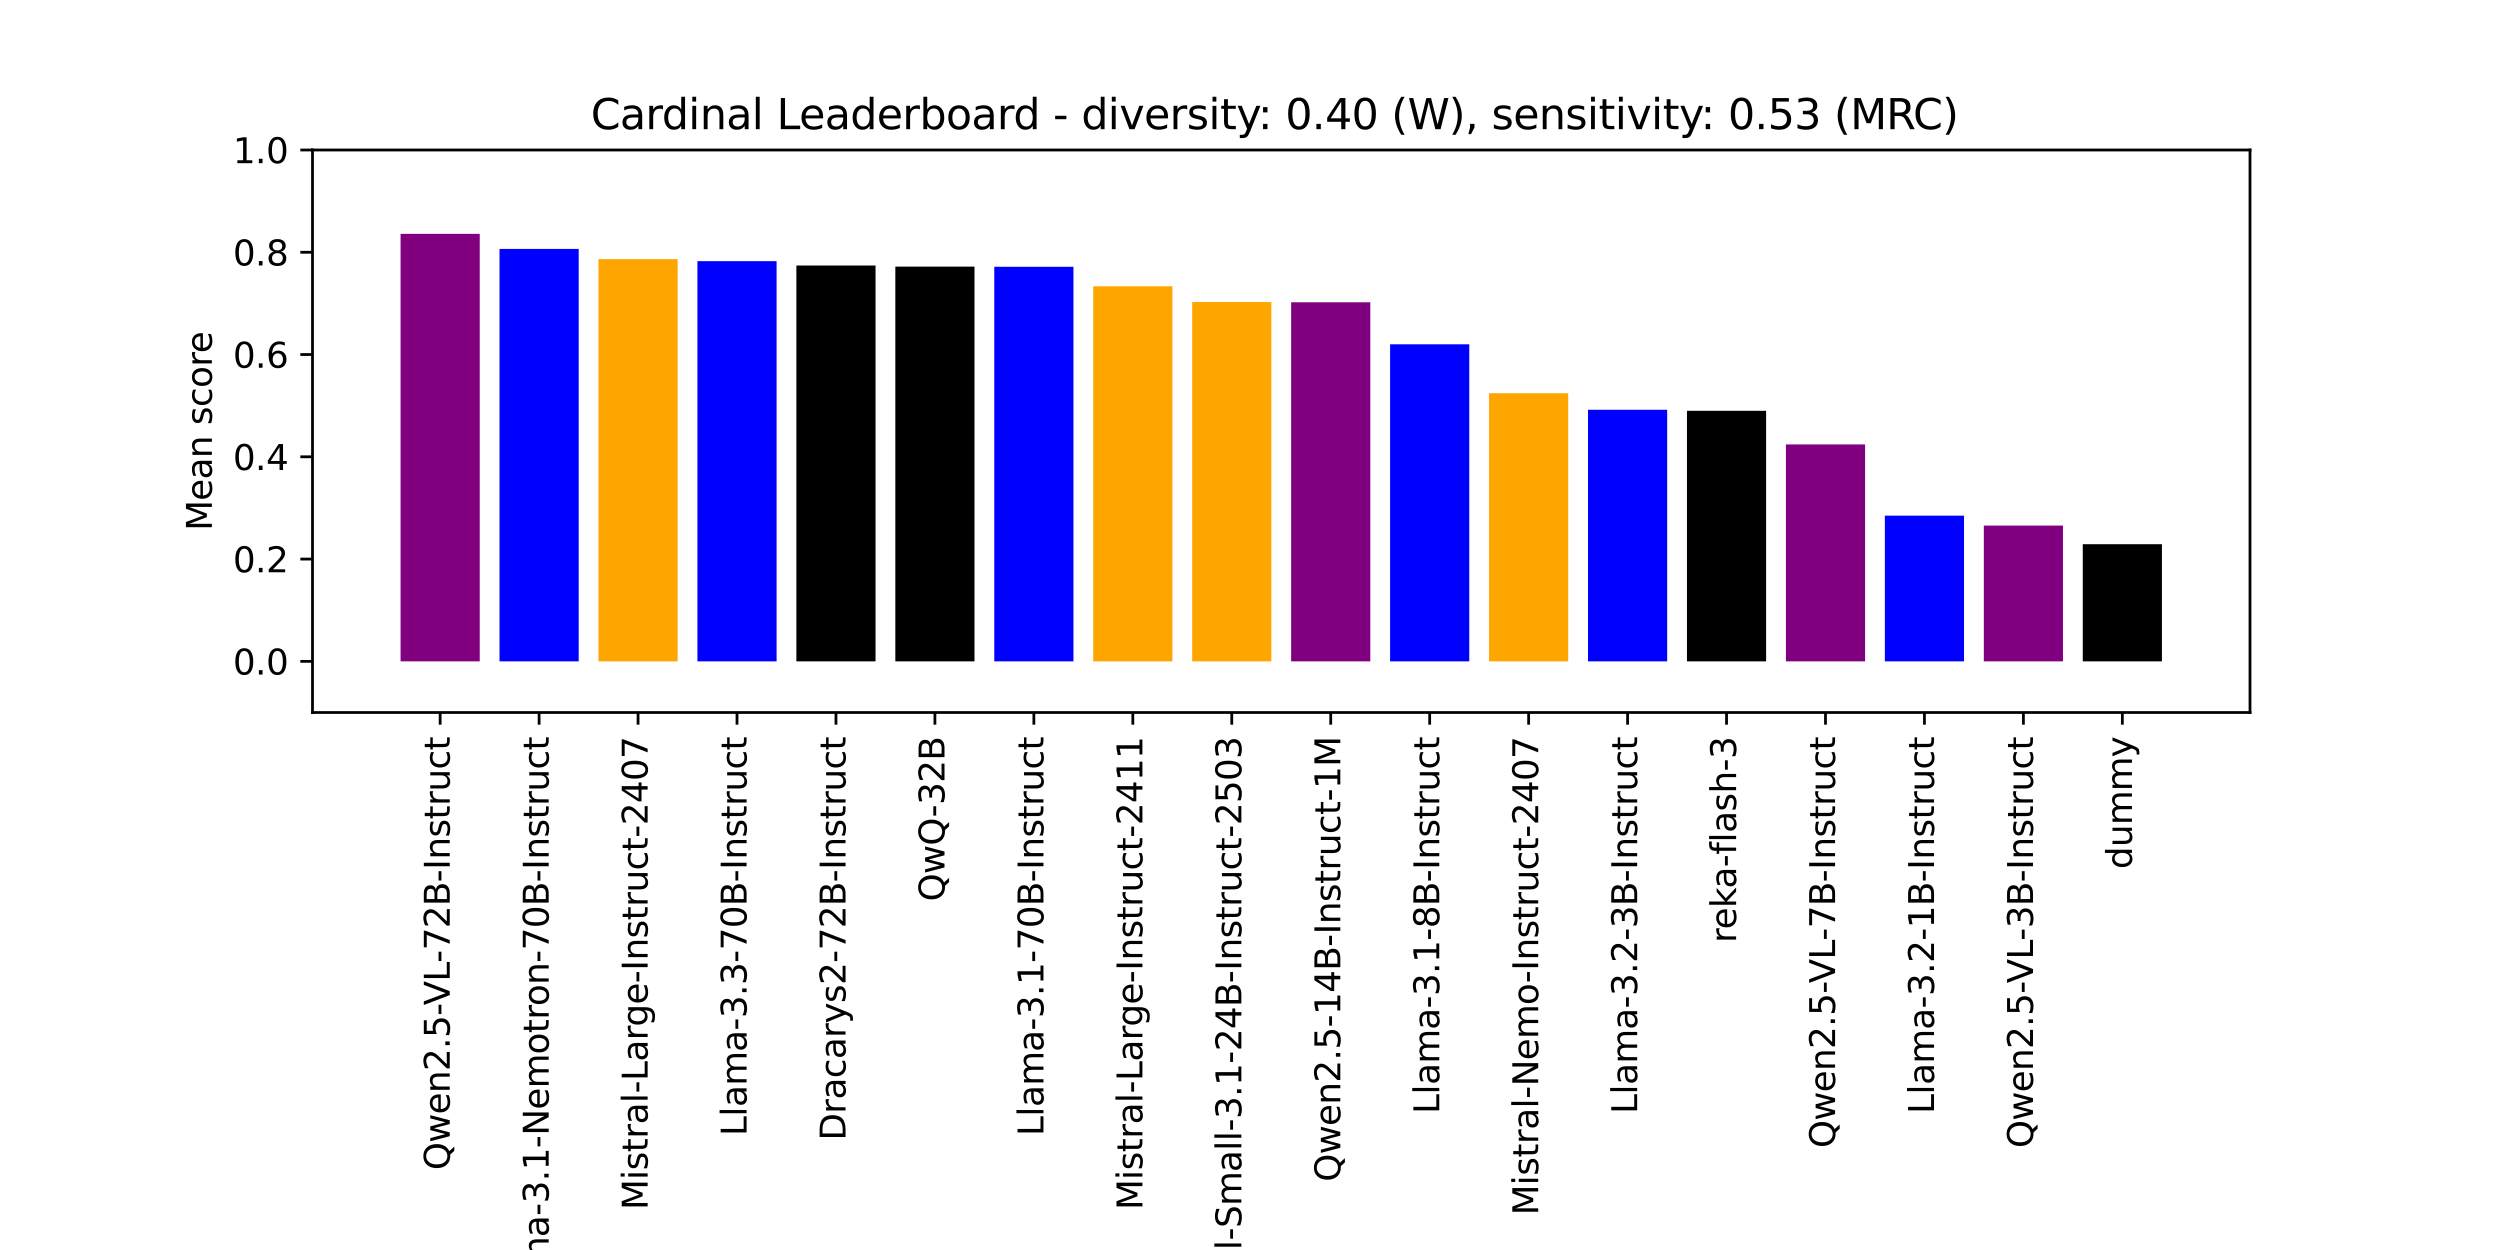 <?xml version="1.0" encoding="utf-8" standalone="no"?>
<!DOCTYPE svg PUBLIC "-//W3C//DTD SVG 1.1//EN"
  "http://www.w3.org/Graphics/SVG/1.1/DTD/svg11.dtd">
<svg xmlns:xlink="http://www.w3.org/1999/xlink" width="720pt" height="360pt" viewBox="0 0 720 360" xmlns="http://www.w3.org/2000/svg" version="1.1">
 <defs>
  <style type="text/css">*{stroke-linejoin: round; stroke-linecap: butt}</style>
 </defs>
 <g id="figure_1">
  <g id="patch_1">
   <path d="M 0 360 
L 720 360 
L 720 0 
L 0 0 
z
" style="fill: #ffffff"/>
  </g>
  <g id="axes_1">
   <g id="patch_2">
    <path d="M 90 205.2 
L 648 205.2 
L 648 43.2 
L 90 43.2 
z
" style="fill: #ffffff"/>
   </g>
   <g id="patch_3">
    <path d="M 115.364 190.473 
L 138.162 190.473 
L 138.162 67.349 
L 115.364 67.349 
z
" clip-path="url(#p31c891afc1)" style="fill: #800080"/>
   </g>
   <g id="patch_4">
    <path d="M 143.862 190.473 
L 166.661 190.473 
L 166.661 71.688 
L 143.862 71.688 
z
" clip-path="url(#p31c891afc1)" style="fill: #0000ff"/>
   </g>
   <g id="patch_5">
    <path d="M 172.361 190.473 
L 195.159 190.473 
L 195.159 74.637 
L 172.361 74.637 
z
" clip-path="url(#p31c891afc1)" style="fill: #ffa500"/>
   </g>
   <g id="patch_6">
    <path d="M 200.859 190.473 
L 223.658 190.473 
L 223.658 75.213 
L 200.859 75.213 
z
" clip-path="url(#p31c891afc1)" style="fill: #0000ff"/>
   </g>
   <g id="patch_7">
    <path d="M 229.358 190.473 
L 252.156 190.473 
L 252.156 76.47 
L 229.358 76.47 
z
" clip-path="url(#p31c891afc1)"/>
   </g>
   <g id="patch_8">
    <path d="M 257.856 190.473 
L 280.655 190.473 
L 280.655 76.788 
L 257.856 76.788 
z
" clip-path="url(#p31c891afc1)"/>
   </g>
   <g id="patch_9">
    <path d="M 286.354 190.473 
L 309.153 190.473 
L 309.153 76.833 
L 286.354 76.833 
z
" clip-path="url(#p31c891afc1)" style="fill: #0000ff"/>
   </g>
   <g id="patch_10">
    <path d="M 314.853 190.473 
L 337.652 190.473 
L 337.652 82.453 
L 314.853 82.453 
z
" clip-path="url(#p31c891afc1)" style="fill: #ffa500"/>
   </g>
   <g id="patch_11">
    <path d="M 343.351 190.473 
L 366.15 190.473 
L 366.15 86.994 
L 343.351 86.994 
z
" clip-path="url(#p31c891afc1)" style="fill: #ffa500"/>
   </g>
   <g id="patch_12">
    <path d="M 371.85 190.473 
L 394.649 190.473 
L 394.649 87.057 
L 371.85 87.057 
z
" clip-path="url(#p31c891afc1)" style="fill: #800080"/>
   </g>
   <g id="patch_13">
    <path d="M 400.348 190.473 
L 423.147 190.473 
L 423.147 99.158 
L 400.348 99.158 
z
" clip-path="url(#p31c891afc1)" style="fill: #0000ff"/>
   </g>
   <g id="patch_14">
    <path d="M 428.847 190.473 
L 451.646 190.473 
L 451.646 113.247 
L 428.847 113.247 
z
" clip-path="url(#p31c891afc1)" style="fill: #ffa500"/>
   </g>
   <g id="patch_15">
    <path d="M 457.345 190.473 
L 480.144 190.473 
L 480.144 118.012 
L 457.345 118.012 
z
" clip-path="url(#p31c891afc1)" style="fill: #0000ff"/>
   </g>
   <g id="patch_16">
    <path d="M 485.844 190.473 
L 508.642 190.473 
L 508.642 118.313 
L 485.844 118.313 
z
" clip-path="url(#p31c891afc1)"/>
   </g>
   <g id="patch_17">
    <path d="M 514.342 190.473 
L 537.141 190.473 
L 537.141 127.995 
L 514.342 127.995 
z
" clip-path="url(#p31c891afc1)" style="fill: #800080"/>
   </g>
   <g id="patch_18">
    <path d="M 542.841 190.473 
L 565.639 190.473 
L 565.639 148.508 
L 542.841 148.508 
z
" clip-path="url(#p31c891afc1)" style="fill: #0000ff"/>
   </g>
   <g id="patch_19">
    <path d="M 571.339 190.473 
L 594.138 190.473 
L 594.138 151.366 
L 571.339 151.366 
z
" clip-path="url(#p31c891afc1)" style="fill: #800080"/>
   </g>
   <g id="patch_20">
    <path d="M 599.838 190.473 
L 622.636 190.473 
L 622.636 156.732 
L 599.838 156.732 
z
" clip-path="url(#p31c891afc1)"/>
   </g>
   <g id="matplotlib.axis_1">
    <g id="xtick_1">
     <g id="line2d_1">
      <defs>
       <path id="me0d444376f" d="M 0 0 
L 0 3.5 
" style="stroke: #000000; stroke-width: 0.8"/>
      </defs>
      <g>
       <use xlink:href="#me0d444376f" x="126.763" y="205.2" style="stroke: #000000; stroke-width: 0.8"/>
      </g>
     </g>
     <g id="text_1">
      <!-- Qwen2.5-VL-72B-Instruct -->
      <g transform="translate(129.522 336.988) rotate(-90) scale(0.1 -0.1)">
       <defs>
        <path id="DejaVuSans-51" d="M 2522 4238 
Q 1834 4238 1429 3725 
Q 1025 3213 1025 2328 
Q 1025 1447 1429 934 
Q 1834 422 2522 422 
Q 3209 422 3611 934 
Q 4013 1447 4013 2328 
Q 4013 3213 3611 3725 
Q 3209 4238 2522 4238 
z
M 3406 84 
L 4238 -825 
L 3475 -825 
L 2784 -78 
Q 2681 -84 2626 -87 
Q 2572 -91 2522 -91 
Q 1538 -91 948 567 
Q 359 1225 359 2328 
Q 359 3434 948 4092 
Q 1538 4750 2522 4750 
Q 3503 4750 4090 4092 
Q 4678 3434 4678 2328 
Q 4678 1516 4351 937 
Q 4025 359 3406 84 
z
" transform="scale(0.016)"/>
        <path id="DejaVuSans-77" d="M 269 3500 
L 844 3500 
L 1563 769 
L 2278 3500 
L 2956 3500 
L 3675 769 
L 4391 3500 
L 4966 3500 
L 4050 0 
L 3372 0 
L 2619 2869 
L 1863 0 
L 1184 0 
L 269 3500 
z
" transform="scale(0.016)"/>
        <path id="DejaVuSans-65" d="M 3597 1894 
L 3597 1613 
L 953 1613 
Q 991 1019 1311 708 
Q 1631 397 2203 397 
Q 2534 397 2845 478 
Q 3156 559 3463 722 
L 3463 178 
Q 3153 47 2828 -22 
Q 2503 -91 2169 -91 
Q 1331 -91 842 396 
Q 353 884 353 1716 
Q 353 2575 817 3079 
Q 1281 3584 2069 3584 
Q 2775 3584 3186 3129 
Q 3597 2675 3597 1894 
z
M 3022 2063 
Q 3016 2534 2758 2815 
Q 2500 3097 2075 3097 
Q 1594 3097 1305 2825 
Q 1016 2553 972 2059 
L 3022 2063 
z
" transform="scale(0.016)"/>
        <path id="DejaVuSans-6e" d="M 3513 2113 
L 3513 0 
L 2938 0 
L 2938 2094 
Q 2938 2591 2744 2837 
Q 2550 3084 2163 3084 
Q 1697 3084 1428 2787 
Q 1159 2491 1159 1978 
L 1159 0 
L 581 0 
L 581 3500 
L 1159 3500 
L 1159 2956 
Q 1366 3272 1645 3428 
Q 1925 3584 2291 3584 
Q 2894 3584 3203 3211 
Q 3513 2838 3513 2113 
z
" transform="scale(0.016)"/>
        <path id="DejaVuSans-32" d="M 1228 531 
L 3431 531 
L 3431 0 
L 469 0 
L 469 531 
Q 828 903 1448 1529 
Q 2069 2156 2228 2338 
Q 2531 2678 2651 2914 
Q 2772 3150 2772 3378 
Q 2772 3750 2511 3984 
Q 2250 4219 1831 4219 
Q 1534 4219 1204 4116 
Q 875 4013 500 3803 
L 500 4441 
Q 881 4594 1212 4672 
Q 1544 4750 1819 4750 
Q 2544 4750 2975 4387 
Q 3406 4025 3406 3419 
Q 3406 3131 3298 2873 
Q 3191 2616 2906 2266 
Q 2828 2175 2409 1742 
Q 1991 1309 1228 531 
z
" transform="scale(0.016)"/>
        <path id="DejaVuSans-2e" d="M 684 794 
L 1344 794 
L 1344 0 
L 684 0 
L 684 794 
z
" transform="scale(0.016)"/>
        <path id="DejaVuSans-35" d="M 691 4666 
L 3169 4666 
L 3169 4134 
L 1269 4134 
L 1269 2991 
Q 1406 3038 1543 3061 
Q 1681 3084 1819 3084 
Q 2600 3084 3056 2656 
Q 3513 2228 3513 1497 
Q 3513 744 3044 326 
Q 2575 -91 1722 -91 
Q 1428 -91 1123 -41 
Q 819 9 494 109 
L 494 744 
Q 775 591 1075 516 
Q 1375 441 1709 441 
Q 2250 441 2565 725 
Q 2881 1009 2881 1497 
Q 2881 1984 2565 2268 
Q 2250 2553 1709 2553 
Q 1456 2553 1204 2497 
Q 953 2441 691 2322 
L 691 4666 
z
" transform="scale(0.016)"/>
        <path id="DejaVuSans-2d" d="M 313 2009 
L 1997 2009 
L 1997 1497 
L 313 1497 
L 313 2009 
z
" transform="scale(0.016)"/>
        <path id="DejaVuSans-56" d="M 1831 0 
L 50 4666 
L 709 4666 
L 2188 738 
L 3669 4666 
L 4325 4666 
L 2547 0 
L 1831 0 
z
" transform="scale(0.016)"/>
        <path id="DejaVuSans-4c" d="M 628 4666 
L 1259 4666 
L 1259 531 
L 3531 531 
L 3531 0 
L 628 0 
L 628 4666 
z
" transform="scale(0.016)"/>
        <path id="DejaVuSans-37" d="M 525 4666 
L 3525 4666 
L 3525 4397 
L 1831 0 
L 1172 0 
L 2766 4134 
L 525 4134 
L 525 4666 
z
" transform="scale(0.016)"/>
        <path id="DejaVuSans-42" d="M 1259 2228 
L 1259 519 
L 2272 519 
Q 2781 519 3026 730 
Q 3272 941 3272 1375 
Q 3272 1813 3026 2020 
Q 2781 2228 2272 2228 
L 1259 2228 
z
M 1259 4147 
L 1259 2741 
L 2194 2741 
Q 2656 2741 2882 2914 
Q 3109 3088 3109 3444 
Q 3109 3797 2882 3972 
Q 2656 4147 2194 4147 
L 1259 4147 
z
M 628 4666 
L 2241 4666 
Q 2963 4666 3353 4366 
Q 3744 4066 3744 3513 
Q 3744 3084 3544 2831 
Q 3344 2578 2956 2516 
Q 3422 2416 3680 2098 
Q 3938 1781 3938 1306 
Q 3938 681 3513 340 
Q 3088 0 2303 0 
L 628 0 
L 628 4666 
z
" transform="scale(0.016)"/>
        <path id="DejaVuSans-49" d="M 628 4666 
L 1259 4666 
L 1259 0 
L 628 0 
L 628 4666 
z
" transform="scale(0.016)"/>
        <path id="DejaVuSans-73" d="M 2834 3397 
L 2834 2853 
Q 2591 2978 2328 3040 
Q 2066 3103 1784 3103 
Q 1356 3103 1142 2972 
Q 928 2841 928 2578 
Q 928 2378 1081 2264 
Q 1234 2150 1697 2047 
L 1894 2003 
Q 2506 1872 2764 1633 
Q 3022 1394 3022 966 
Q 3022 478 2636 193 
Q 2250 -91 1575 -91 
Q 1294 -91 989 -36 
Q 684 19 347 128 
L 347 722 
Q 666 556 975 473 
Q 1284 391 1588 391 
Q 1994 391 2212 530 
Q 2431 669 2431 922 
Q 2431 1156 2273 1281 
Q 2116 1406 1581 1522 
L 1381 1569 
Q 847 1681 609 1914 
Q 372 2147 372 2553 
Q 372 3047 722 3315 
Q 1072 3584 1716 3584 
Q 2034 3584 2315 3537 
Q 2597 3491 2834 3397 
z
" transform="scale(0.016)"/>
        <path id="DejaVuSans-74" d="M 1172 4494 
L 1172 3500 
L 2356 3500 
L 2356 3053 
L 1172 3053 
L 1172 1153 
Q 1172 725 1289 603 
Q 1406 481 1766 481 
L 2356 481 
L 2356 0 
L 1766 0 
Q 1100 0 847 248 
Q 594 497 594 1153 
L 594 3053 
L 172 3053 
L 172 3500 
L 594 3500 
L 594 4494 
L 1172 4494 
z
" transform="scale(0.016)"/>
        <path id="DejaVuSans-72" d="M 2631 2963 
Q 2534 3019 2420 3045 
Q 2306 3072 2169 3072 
Q 1681 3072 1420 2755 
Q 1159 2438 1159 1844 
L 1159 0 
L 581 0 
L 581 3500 
L 1159 3500 
L 1159 2956 
Q 1341 3275 1631 3429 
Q 1922 3584 2338 3584 
Q 2397 3584 2469 3576 
Q 2541 3569 2628 3553 
L 2631 2963 
z
" transform="scale(0.016)"/>
        <path id="DejaVuSans-75" d="M 544 1381 
L 544 3500 
L 1119 3500 
L 1119 1403 
Q 1119 906 1312 657 
Q 1506 409 1894 409 
Q 2359 409 2629 706 
Q 2900 1003 2900 1516 
L 2900 3500 
L 3475 3500 
L 3475 0 
L 2900 0 
L 2900 538 
Q 2691 219 2414 64 
Q 2138 -91 1772 -91 
Q 1169 -91 856 284 
Q 544 659 544 1381 
z
M 1991 3584 
L 1991 3584 
z
" transform="scale(0.016)"/>
        <path id="DejaVuSans-63" d="M 3122 3366 
L 3122 2828 
Q 2878 2963 2633 3030 
Q 2388 3097 2138 3097 
Q 1578 3097 1268 2742 
Q 959 2388 959 1747 
Q 959 1106 1268 751 
Q 1578 397 2138 397 
Q 2388 397 2633 464 
Q 2878 531 3122 666 
L 3122 134 
Q 2881 22 2623 -34 
Q 2366 -91 2075 -91 
Q 1284 -91 818 406 
Q 353 903 353 1747 
Q 353 2603 823 3093 
Q 1294 3584 2113 3584 
Q 2378 3584 2631 3529 
Q 2884 3475 3122 3366 
z
" transform="scale(0.016)"/>
       </defs>
       <use xlink:href="#DejaVuSans-51"/>
       <use xlink:href="#DejaVuSans-77" x="78.711"/>
       <use xlink:href="#DejaVuSans-65" x="160.498"/>
       <use xlink:href="#DejaVuSans-6e" x="222.021"/>
       <use xlink:href="#DejaVuSans-32" x="285.4"/>
       <use xlink:href="#DejaVuSans-2e" x="349.023"/>
       <use xlink:href="#DejaVuSans-35" x="380.811"/>
       <use xlink:href="#DejaVuSans-2d" x="444.434"/>
       <use xlink:href="#DejaVuSans-56" x="474.643"/>
       <use xlink:href="#DejaVuSans-4c" x="543.051"/>
       <use xlink:href="#DejaVuSans-2d" x="597.014"/>
       <use xlink:href="#DejaVuSans-37" x="633.098"/>
       <use xlink:href="#DejaVuSans-32" x="696.721"/>
       <use xlink:href="#DejaVuSans-42" x="760.344"/>
       <use xlink:href="#DejaVuSans-2d" x="828.947"/>
       <use xlink:href="#DejaVuSans-49" x="865.031"/>
       <use xlink:href="#DejaVuSans-6e" x="894.523"/>
       <use xlink:href="#DejaVuSans-73" x="957.902"/>
       <use xlink:href="#DejaVuSans-74" x="1010.002"/>
       <use xlink:href="#DejaVuSans-72" x="1049.211"/>
       <use xlink:href="#DejaVuSans-75" x="1090.324"/>
       <use xlink:href="#DejaVuSans-63" x="1153.703"/>
       <use xlink:href="#DejaVuSans-74" x="1208.684"/>
      </g>
     </g>
    </g>
    <g id="xtick_2">
     <g id="line2d_2">
      <g>
       <use xlink:href="#me0d444376f" x="155.261" y="205.2" style="stroke: #000000; stroke-width: 0.8"/>
      </g>
     </g>
     <g id="text_2">
      <!-- Llama-3.1-Nemotron-70B-Instruct -->
      <g transform="translate(158.021 380.508) rotate(-90) scale(0.1 -0.1)">
       <defs>
        <path id="DejaVuSans-6c" d="M 603 4863 
L 1178 4863 
L 1178 0 
L 603 0 
L 603 4863 
z
" transform="scale(0.016)"/>
        <path id="DejaVuSans-61" d="M 2194 1759 
Q 1497 1759 1228 1600 
Q 959 1441 959 1056 
Q 959 750 1161 570 
Q 1363 391 1709 391 
Q 2188 391 2477 730 
Q 2766 1069 2766 1631 
L 2766 1759 
L 2194 1759 
z
M 3341 1997 
L 3341 0 
L 2766 0 
L 2766 531 
Q 2569 213 2275 61 
Q 1981 -91 1556 -91 
Q 1019 -91 701 211 
Q 384 513 384 1019 
Q 384 1609 779 1909 
Q 1175 2209 1959 2209 
L 2766 2209 
L 2766 2266 
Q 2766 2663 2505 2880 
Q 2244 3097 1772 3097 
Q 1472 3097 1187 3025 
Q 903 2953 641 2809 
L 641 3341 
Q 956 3463 1253 3523 
Q 1550 3584 1831 3584 
Q 2591 3584 2966 3190 
Q 3341 2797 3341 1997 
z
" transform="scale(0.016)"/>
        <path id="DejaVuSans-6d" d="M 3328 2828 
Q 3544 3216 3844 3400 
Q 4144 3584 4550 3584 
Q 5097 3584 5394 3201 
Q 5691 2819 5691 2113 
L 5691 0 
L 5113 0 
L 5113 2094 
Q 5113 2597 4934 2840 
Q 4756 3084 4391 3084 
Q 3944 3084 3684 2787 
Q 3425 2491 3425 1978 
L 3425 0 
L 2847 0 
L 2847 2094 
Q 2847 2600 2669 2842 
Q 2491 3084 2119 3084 
Q 1678 3084 1418 2786 
Q 1159 2488 1159 1978 
L 1159 0 
L 581 0 
L 581 3500 
L 1159 3500 
L 1159 2956 
Q 1356 3278 1631 3431 
Q 1906 3584 2284 3584 
Q 2666 3584 2933 3390 
Q 3200 3197 3328 2828 
z
" transform="scale(0.016)"/>
        <path id="DejaVuSans-33" d="M 2597 2516 
Q 3050 2419 3304 2112 
Q 3559 1806 3559 1356 
Q 3559 666 3084 287 
Q 2609 -91 1734 -91 
Q 1441 -91 1130 -33 
Q 819 25 488 141 
L 488 750 
Q 750 597 1062 519 
Q 1375 441 1716 441 
Q 2309 441 2620 675 
Q 2931 909 2931 1356 
Q 2931 1769 2642 2001 
Q 2353 2234 1838 2234 
L 1294 2234 
L 1294 2753 
L 1863 2753 
Q 2328 2753 2575 2939 
Q 2822 3125 2822 3475 
Q 2822 3834 2567 4026 
Q 2313 4219 1838 4219 
Q 1578 4219 1281 4162 
Q 984 4106 628 3988 
L 628 4550 
Q 988 4650 1302 4700 
Q 1616 4750 1894 4750 
Q 2613 4750 3031 4423 
Q 3450 4097 3450 3541 
Q 3450 3153 3228 2886 
Q 3006 2619 2597 2516 
z
" transform="scale(0.016)"/>
        <path id="DejaVuSans-31" d="M 794 531 
L 1825 531 
L 1825 4091 
L 703 3866 
L 703 4441 
L 1819 4666 
L 2450 4666 
L 2450 531 
L 3481 531 
L 3481 0 
L 794 0 
L 794 531 
z
" transform="scale(0.016)"/>
        <path id="DejaVuSans-4e" d="M 628 4666 
L 1478 4666 
L 3547 763 
L 3547 4666 
L 4159 4666 
L 4159 0 
L 3309 0 
L 1241 3903 
L 1241 0 
L 628 0 
L 628 4666 
z
" transform="scale(0.016)"/>
        <path id="DejaVuSans-6f" d="M 1959 3097 
Q 1497 3097 1228 2736 
Q 959 2375 959 1747 
Q 959 1119 1226 758 
Q 1494 397 1959 397 
Q 2419 397 2687 759 
Q 2956 1122 2956 1747 
Q 2956 2369 2687 2733 
Q 2419 3097 1959 3097 
z
M 1959 3584 
Q 2709 3584 3137 3096 
Q 3566 2609 3566 1747 
Q 3566 888 3137 398 
Q 2709 -91 1959 -91 
Q 1206 -91 779 398 
Q 353 888 353 1747 
Q 353 2609 779 3096 
Q 1206 3584 1959 3584 
z
" transform="scale(0.016)"/>
        <path id="DejaVuSans-30" d="M 2034 4250 
Q 1547 4250 1301 3770 
Q 1056 3291 1056 2328 
Q 1056 1369 1301 889 
Q 1547 409 2034 409 
Q 2525 409 2770 889 
Q 3016 1369 3016 2328 
Q 3016 3291 2770 3770 
Q 2525 4250 2034 4250 
z
M 2034 4750 
Q 2819 4750 3233 4129 
Q 3647 3509 3647 2328 
Q 3647 1150 3233 529 
Q 2819 -91 2034 -91 
Q 1250 -91 836 529 
Q 422 1150 422 2328 
Q 422 3509 836 4129 
Q 1250 4750 2034 4750 
z
" transform="scale(0.016)"/>
       </defs>
       <use xlink:href="#DejaVuSans-4c"/>
       <use xlink:href="#DejaVuSans-6c" x="55.713"/>
       <use xlink:href="#DejaVuSans-61" x="83.496"/>
       <use xlink:href="#DejaVuSans-6d" x="144.775"/>
       <use xlink:href="#DejaVuSans-61" x="242.188"/>
       <use xlink:href="#DejaVuSans-2d" x="303.467"/>
       <use xlink:href="#DejaVuSans-33" x="339.551"/>
       <use xlink:href="#DejaVuSans-2e" x="403.174"/>
       <use xlink:href="#DejaVuSans-31" x="434.961"/>
       <use xlink:href="#DejaVuSans-2d" x="498.584"/>
       <use xlink:href="#DejaVuSans-4e" x="534.668"/>
       <use xlink:href="#DejaVuSans-65" x="609.473"/>
       <use xlink:href="#DejaVuSans-6d" x="670.996"/>
       <use xlink:href="#DejaVuSans-6f" x="768.408"/>
       <use xlink:href="#DejaVuSans-74" x="829.59"/>
       <use xlink:href="#DejaVuSans-72" x="868.799"/>
       <use xlink:href="#DejaVuSans-6f" x="907.662"/>
       <use xlink:href="#DejaVuSans-6e" x="968.844"/>
       <use xlink:href="#DejaVuSans-2d" x="1032.223"/>
       <use xlink:href="#DejaVuSans-37" x="1068.307"/>
       <use xlink:href="#DejaVuSans-30" x="1131.93"/>
       <use xlink:href="#DejaVuSans-42" x="1195.553"/>
       <use xlink:href="#DejaVuSans-2d" x="1264.156"/>
       <use xlink:href="#DejaVuSans-49" x="1300.24"/>
       <use xlink:href="#DejaVuSans-6e" x="1329.732"/>
       <use xlink:href="#DejaVuSans-73" x="1393.111"/>
       <use xlink:href="#DejaVuSans-74" x="1445.211"/>
       <use xlink:href="#DejaVuSans-72" x="1484.42"/>
       <use xlink:href="#DejaVuSans-75" x="1525.533"/>
       <use xlink:href="#DejaVuSans-63" x="1588.912"/>
       <use xlink:href="#DejaVuSans-74" x="1643.893"/>
      </g>
     </g>
    </g>
    <g id="xtick_3">
     <g id="line2d_3">
      <g>
       <use xlink:href="#me0d444376f" x="183.76" y="205.2" style="stroke: #000000; stroke-width: 0.8"/>
      </g>
     </g>
     <g id="text_3">
      <!-- Mistral-Large-Instruct-2407 -->
      <g transform="translate(186.519 348.448) rotate(-90) scale(0.1 -0.1)">
       <defs>
        <path id="DejaVuSans-4d" d="M 628 4666 
L 1569 4666 
L 2759 1491 
L 3956 4666 
L 4897 4666 
L 4897 0 
L 4281 0 
L 4281 4097 
L 3078 897 
L 2444 897 
L 1241 4097 
L 1241 0 
L 628 0 
L 628 4666 
z
" transform="scale(0.016)"/>
        <path id="DejaVuSans-69" d="M 603 3500 
L 1178 3500 
L 1178 0 
L 603 0 
L 603 3500 
z
M 603 4863 
L 1178 4863 
L 1178 4134 
L 603 4134 
L 603 4863 
z
" transform="scale(0.016)"/>
        <path id="DejaVuSans-67" d="M 2906 1791 
Q 2906 2416 2648 2759 
Q 2391 3103 1925 3103 
Q 1463 3103 1205 2759 
Q 947 2416 947 1791 
Q 947 1169 1205 825 
Q 1463 481 1925 481 
Q 2391 481 2648 825 
Q 2906 1169 2906 1791 
z
M 3481 434 
Q 3481 -459 3084 -895 
Q 2688 -1331 1869 -1331 
Q 1566 -1331 1297 -1286 
Q 1028 -1241 775 -1147 
L 775 -588 
Q 1028 -725 1275 -790 
Q 1522 -856 1778 -856 
Q 2344 -856 2625 -561 
Q 2906 -266 2906 331 
L 2906 616 
Q 2728 306 2450 153 
Q 2172 0 1784 0 
Q 1141 0 747 490 
Q 353 981 353 1791 
Q 353 2603 747 3093 
Q 1141 3584 1784 3584 
Q 2172 3584 2450 3431 
Q 2728 3278 2906 2969 
L 2906 3500 
L 3481 3500 
L 3481 434 
z
" transform="scale(0.016)"/>
        <path id="DejaVuSans-34" d="M 2419 4116 
L 825 1625 
L 2419 1625 
L 2419 4116 
z
M 2253 4666 
L 3047 4666 
L 3047 1625 
L 3713 1625 
L 3713 1100 
L 3047 1100 
L 3047 0 
L 2419 0 
L 2419 1100 
L 313 1100 
L 313 1709 
L 2253 4666 
z
" transform="scale(0.016)"/>
       </defs>
       <use xlink:href="#DejaVuSans-4d"/>
       <use xlink:href="#DejaVuSans-69" x="86.279"/>
       <use xlink:href="#DejaVuSans-73" x="114.062"/>
       <use xlink:href="#DejaVuSans-74" x="166.162"/>
       <use xlink:href="#DejaVuSans-72" x="205.371"/>
       <use xlink:href="#DejaVuSans-61" x="246.484"/>
       <use xlink:href="#DejaVuSans-6c" x="307.764"/>
       <use xlink:href="#DejaVuSans-2d" x="335.547"/>
       <use xlink:href="#DejaVuSans-4c" x="371.631"/>
       <use xlink:href="#DejaVuSans-61" x="427.344"/>
       <use xlink:href="#DejaVuSans-72" x="488.623"/>
       <use xlink:href="#DejaVuSans-67" x="527.986"/>
       <use xlink:href="#DejaVuSans-65" x="591.463"/>
       <use xlink:href="#DejaVuSans-2d" x="652.986"/>
       <use xlink:href="#DejaVuSans-49" x="689.07"/>
       <use xlink:href="#DejaVuSans-6e" x="718.562"/>
       <use xlink:href="#DejaVuSans-73" x="781.941"/>
       <use xlink:href="#DejaVuSans-74" x="834.041"/>
       <use xlink:href="#DejaVuSans-72" x="873.25"/>
       <use xlink:href="#DejaVuSans-75" x="914.363"/>
       <use xlink:href="#DejaVuSans-63" x="977.742"/>
       <use xlink:href="#DejaVuSans-74" x="1032.723"/>
       <use xlink:href="#DejaVuSans-2d" x="1071.932"/>
       <use xlink:href="#DejaVuSans-32" x="1108.016"/>
       <use xlink:href="#DejaVuSans-34" x="1171.639"/>
       <use xlink:href="#DejaVuSans-30" x="1235.262"/>
       <use xlink:href="#DejaVuSans-37" x="1298.885"/>
      </g>
     </g>
    </g>
    <g id="xtick_4">
     <g id="line2d_4">
      <g>
       <use xlink:href="#me0d444376f" x="212.258" y="205.2" style="stroke: #000000; stroke-width: 0.8"/>
      </g>
     </g>
     <g id="text_4">
      <!-- Llama-3.3-70B-Instruct -->
      <g transform="translate(215.018 327.144) rotate(-90) scale(0.1 -0.1)">
       <use xlink:href="#DejaVuSans-4c"/>
       <use xlink:href="#DejaVuSans-6c" x="55.713"/>
       <use xlink:href="#DejaVuSans-61" x="83.496"/>
       <use xlink:href="#DejaVuSans-6d" x="144.775"/>
       <use xlink:href="#DejaVuSans-61" x="242.188"/>
       <use xlink:href="#DejaVuSans-2d" x="303.467"/>
       <use xlink:href="#DejaVuSans-33" x="339.551"/>
       <use xlink:href="#DejaVuSans-2e" x="403.174"/>
       <use xlink:href="#DejaVuSans-33" x="434.961"/>
       <use xlink:href="#DejaVuSans-2d" x="498.584"/>
       <use xlink:href="#DejaVuSans-37" x="534.668"/>
       <use xlink:href="#DejaVuSans-30" x="598.291"/>
       <use xlink:href="#DejaVuSans-42" x="661.914"/>
       <use xlink:href="#DejaVuSans-2d" x="730.518"/>
       <use xlink:href="#DejaVuSans-49" x="766.602"/>
       <use xlink:href="#DejaVuSans-6e" x="796.094"/>
       <use xlink:href="#DejaVuSans-73" x="859.473"/>
       <use xlink:href="#DejaVuSans-74" x="911.572"/>
       <use xlink:href="#DejaVuSans-72" x="950.781"/>
       <use xlink:href="#DejaVuSans-75" x="991.895"/>
       <use xlink:href="#DejaVuSans-63" x="1055.273"/>
       <use xlink:href="#DejaVuSans-74" x="1110.254"/>
      </g>
     </g>
    </g>
    <g id="xtick_5">
     <g id="line2d_5">
      <g>
       <use xlink:href="#me0d444376f" x="240.757" y="205.2" style="stroke: #000000; stroke-width: 0.8"/>
      </g>
     </g>
     <g id="text_5">
      <!-- Dracarys2-72B-Instruct -->
      <g transform="translate(243.516 328.453) rotate(-90) scale(0.1 -0.1)">
       <defs>
        <path id="DejaVuSans-44" d="M 1259 4147 
L 1259 519 
L 2022 519 
Q 2988 519 3436 956 
Q 3884 1394 3884 2338 
Q 3884 3275 3436 3711 
Q 2988 4147 2022 4147 
L 1259 4147 
z
M 628 4666 
L 1925 4666 
Q 3281 4666 3915 4102 
Q 4550 3538 4550 2338 
Q 4550 1131 3912 565 
Q 3275 0 1925 0 
L 628 0 
L 628 4666 
z
" transform="scale(0.016)"/>
        <path id="DejaVuSans-79" d="M 2059 -325 
Q 1816 -950 1584 -1140 
Q 1353 -1331 966 -1331 
L 506 -1331 
L 506 -850 
L 844 -850 
Q 1081 -850 1212 -737 
Q 1344 -625 1503 -206 
L 1606 56 
L 191 3500 
L 800 3500 
L 1894 763 
L 2988 3500 
L 3597 3500 
L 2059 -325 
z
" transform="scale(0.016)"/>
       </defs>
       <use xlink:href="#DejaVuSans-44"/>
       <use xlink:href="#DejaVuSans-72" x="77.002"/>
       <use xlink:href="#DejaVuSans-61" x="118.115"/>
       <use xlink:href="#DejaVuSans-63" x="179.395"/>
       <use xlink:href="#DejaVuSans-61" x="234.375"/>
       <use xlink:href="#DejaVuSans-72" x="295.654"/>
       <use xlink:href="#DejaVuSans-79" x="336.768"/>
       <use xlink:href="#DejaVuSans-73" x="395.947"/>
       <use xlink:href="#DejaVuSans-32" x="448.047"/>
       <use xlink:href="#DejaVuSans-2d" x="511.67"/>
       <use xlink:href="#DejaVuSans-37" x="547.754"/>
       <use xlink:href="#DejaVuSans-32" x="611.377"/>
       <use xlink:href="#DejaVuSans-42" x="675"/>
       <use xlink:href="#DejaVuSans-2d" x="743.604"/>
       <use xlink:href="#DejaVuSans-49" x="779.688"/>
       <use xlink:href="#DejaVuSans-6e" x="809.18"/>
       <use xlink:href="#DejaVuSans-73" x="872.559"/>
       <use xlink:href="#DejaVuSans-74" x="924.658"/>
       <use xlink:href="#DejaVuSans-72" x="963.867"/>
       <use xlink:href="#DejaVuSans-75" x="1004.98"/>
       <use xlink:href="#DejaVuSans-63" x="1068.359"/>
       <use xlink:href="#DejaVuSans-74" x="1123.34"/>
      </g>
     </g>
    </g>
    <g id="xtick_6">
     <g id="line2d_6">
      <g>
       <use xlink:href="#me0d444376f" x="269.255" y="205.2" style="stroke: #000000; stroke-width: 0.8"/>
      </g>
     </g>
     <g id="text_6">
      <!-- QwQ-32B -->
      <g transform="translate(272.015 259.591) rotate(-90) scale(0.1 -0.1)">
       <use xlink:href="#DejaVuSans-51"/>
       <use xlink:href="#DejaVuSans-77" x="78.711"/>
       <use xlink:href="#DejaVuSans-51" x="160.498"/>
       <use xlink:href="#DejaVuSans-2d" x="241.959"/>
       <use xlink:href="#DejaVuSans-33" x="278.043"/>
       <use xlink:href="#DejaVuSans-32" x="341.666"/>
       <use xlink:href="#DejaVuSans-42" x="405.289"/>
      </g>
     </g>
    </g>
    <g id="xtick_7">
     <g id="line2d_7">
      <g>
       <use xlink:href="#me0d444376f" x="297.754" y="205.2" style="stroke: #000000; stroke-width: 0.8"/>
      </g>
     </g>
     <g id="text_7">
      <!-- Llama-3.1-70B-Instruct -->
      <g transform="translate(300.513 327.144) rotate(-90) scale(0.1 -0.1)">
       <use xlink:href="#DejaVuSans-4c"/>
       <use xlink:href="#DejaVuSans-6c" x="55.713"/>
       <use xlink:href="#DejaVuSans-61" x="83.496"/>
       <use xlink:href="#DejaVuSans-6d" x="144.775"/>
       <use xlink:href="#DejaVuSans-61" x="242.188"/>
       <use xlink:href="#DejaVuSans-2d" x="303.467"/>
       <use xlink:href="#DejaVuSans-33" x="339.551"/>
       <use xlink:href="#DejaVuSans-2e" x="403.174"/>
       <use xlink:href="#DejaVuSans-31" x="434.961"/>
       <use xlink:href="#DejaVuSans-2d" x="498.584"/>
       <use xlink:href="#DejaVuSans-37" x="534.668"/>
       <use xlink:href="#DejaVuSans-30" x="598.291"/>
       <use xlink:href="#DejaVuSans-42" x="661.914"/>
       <use xlink:href="#DejaVuSans-2d" x="730.518"/>
       <use xlink:href="#DejaVuSans-49" x="766.602"/>
       <use xlink:href="#DejaVuSans-6e" x="796.094"/>
       <use xlink:href="#DejaVuSans-73" x="859.473"/>
       <use xlink:href="#DejaVuSans-74" x="911.572"/>
       <use xlink:href="#DejaVuSans-72" x="950.781"/>
       <use xlink:href="#DejaVuSans-75" x="991.895"/>
       <use xlink:href="#DejaVuSans-63" x="1055.273"/>
       <use xlink:href="#DejaVuSans-74" x="1110.254"/>
      </g>
     </g>
    </g>
    <g id="xtick_8">
     <g id="line2d_8">
      <g>
       <use xlink:href="#me0d444376f" x="326.252" y="205.2" style="stroke: #000000; stroke-width: 0.8"/>
      </g>
     </g>
     <g id="text_8">
      <!-- Mistral-Large-Instruct-2411 -->
      <g transform="translate(329.012 348.448) rotate(-90) scale(0.1 -0.1)">
       <use xlink:href="#DejaVuSans-4d"/>
       <use xlink:href="#DejaVuSans-69" x="86.279"/>
       <use xlink:href="#DejaVuSans-73" x="114.062"/>
       <use xlink:href="#DejaVuSans-74" x="166.162"/>
       <use xlink:href="#DejaVuSans-72" x="205.371"/>
       <use xlink:href="#DejaVuSans-61" x="246.484"/>
       <use xlink:href="#DejaVuSans-6c" x="307.764"/>
       <use xlink:href="#DejaVuSans-2d" x="335.547"/>
       <use xlink:href="#DejaVuSans-4c" x="371.631"/>
       <use xlink:href="#DejaVuSans-61" x="427.344"/>
       <use xlink:href="#DejaVuSans-72" x="488.623"/>
       <use xlink:href="#DejaVuSans-67" x="527.986"/>
       <use xlink:href="#DejaVuSans-65" x="591.463"/>
       <use xlink:href="#DejaVuSans-2d" x="652.986"/>
       <use xlink:href="#DejaVuSans-49" x="689.07"/>
       <use xlink:href="#DejaVuSans-6e" x="718.562"/>
       <use xlink:href="#DejaVuSans-73" x="781.941"/>
       <use xlink:href="#DejaVuSans-74" x="834.041"/>
       <use xlink:href="#DejaVuSans-72" x="873.25"/>
       <use xlink:href="#DejaVuSans-75" x="914.363"/>
       <use xlink:href="#DejaVuSans-63" x="977.742"/>
       <use xlink:href="#DejaVuSans-74" x="1032.723"/>
       <use xlink:href="#DejaVuSans-2d" x="1071.932"/>
       <use xlink:href="#DejaVuSans-32" x="1108.016"/>
       <use xlink:href="#DejaVuSans-34" x="1171.639"/>
       <use xlink:href="#DejaVuSans-31" x="1235.262"/>
       <use xlink:href="#DejaVuSans-31" x="1298.885"/>
      </g>
     </g>
    </g>
    <g id="xtick_9">
     <g id="line2d_9">
      <g>
       <use xlink:href="#me0d444376f" x="354.751" y="205.2" style="stroke: #000000; stroke-width: 0.8"/>
      </g>
     </g>
     <g id="text_9">
      <!-- Mistral-Small-3.1-24B-Instruct-2503 -->
      <g transform="translate(357.51 390.789) rotate(-90) scale(0.1 -0.1)">
       <defs>
        <path id="DejaVuSans-53" d="M 3425 4513 
L 3425 3897 
Q 3066 4069 2747 4153 
Q 2428 4238 2131 4238 
Q 1616 4238 1336 4038 
Q 1056 3838 1056 3469 
Q 1056 3159 1242 3001 
Q 1428 2844 1947 2747 
L 2328 2669 
Q 3034 2534 3370 2195 
Q 3706 1856 3706 1288 
Q 3706 609 3251 259 
Q 2797 -91 1919 -91 
Q 1588 -91 1214 -16 
Q 841 59 441 206 
L 441 856 
Q 825 641 1194 531 
Q 1563 422 1919 422 
Q 2459 422 2753 634 
Q 3047 847 3047 1241 
Q 3047 1584 2836 1778 
Q 2625 1972 2144 2069 
L 1759 2144 
Q 1053 2284 737 2584 
Q 422 2884 422 3419 
Q 422 4038 858 4394 
Q 1294 4750 2059 4750 
Q 2388 4750 2728 4690 
Q 3069 4631 3425 4513 
z
" transform="scale(0.016)"/>
       </defs>
       <use xlink:href="#DejaVuSans-4d"/>
       <use xlink:href="#DejaVuSans-69" x="86.279"/>
       <use xlink:href="#DejaVuSans-73" x="114.062"/>
       <use xlink:href="#DejaVuSans-74" x="166.162"/>
       <use xlink:href="#DejaVuSans-72" x="205.371"/>
       <use xlink:href="#DejaVuSans-61" x="246.484"/>
       <use xlink:href="#DejaVuSans-6c" x="307.764"/>
       <use xlink:href="#DejaVuSans-2d" x="335.547"/>
       <use xlink:href="#DejaVuSans-53" x="371.631"/>
       <use xlink:href="#DejaVuSans-6d" x="435.107"/>
       <use xlink:href="#DejaVuSans-61" x="532.52"/>
       <use xlink:href="#DejaVuSans-6c" x="593.799"/>
       <use xlink:href="#DejaVuSans-6c" x="621.582"/>
       <use xlink:href="#DejaVuSans-2d" x="649.365"/>
       <use xlink:href="#DejaVuSans-33" x="685.449"/>
       <use xlink:href="#DejaVuSans-2e" x="749.072"/>
       <use xlink:href="#DejaVuSans-31" x="780.859"/>
       <use xlink:href="#DejaVuSans-2d" x="844.482"/>
       <use xlink:href="#DejaVuSans-32" x="880.566"/>
       <use xlink:href="#DejaVuSans-34" x="944.189"/>
       <use xlink:href="#DejaVuSans-42" x="1007.812"/>
       <use xlink:href="#DejaVuSans-2d" x="1076.416"/>
       <use xlink:href="#DejaVuSans-49" x="1112.5"/>
       <use xlink:href="#DejaVuSans-6e" x="1141.992"/>
       <use xlink:href="#DejaVuSans-73" x="1205.371"/>
       <use xlink:href="#DejaVuSans-74" x="1257.471"/>
       <use xlink:href="#DejaVuSans-72" x="1296.68"/>
       <use xlink:href="#DejaVuSans-75" x="1337.793"/>
       <use xlink:href="#DejaVuSans-63" x="1401.172"/>
       <use xlink:href="#DejaVuSans-74" x="1456.152"/>
       <use xlink:href="#DejaVuSans-2d" x="1495.361"/>
       <use xlink:href="#DejaVuSans-32" x="1531.445"/>
       <use xlink:href="#DejaVuSans-35" x="1595.068"/>
       <use xlink:href="#DejaVuSans-30" x="1658.691"/>
       <use xlink:href="#DejaVuSans-33" x="1722.314"/>
      </g>
     </g>
    </g>
    <g id="xtick_10">
     <g id="line2d_10">
      <g>
       <use xlink:href="#me0d444376f" x="383.249" y="205.2" style="stroke: #000000; stroke-width: 0.8"/>
      </g>
     </g>
     <g id="text_10">
      <!-- Qwen2.5-14B-Instruct-1M -->
      <g transform="translate(386.009 340.328) rotate(-90) scale(0.1 -0.1)">
       <use xlink:href="#DejaVuSans-51"/>
       <use xlink:href="#DejaVuSans-77" x="78.711"/>
       <use xlink:href="#DejaVuSans-65" x="160.498"/>
       <use xlink:href="#DejaVuSans-6e" x="222.021"/>
       <use xlink:href="#DejaVuSans-32" x="285.4"/>
       <use xlink:href="#DejaVuSans-2e" x="349.023"/>
       <use xlink:href="#DejaVuSans-35" x="380.811"/>
       <use xlink:href="#DejaVuSans-2d" x="444.434"/>
       <use xlink:href="#DejaVuSans-31" x="480.518"/>
       <use xlink:href="#DejaVuSans-34" x="544.141"/>
       <use xlink:href="#DejaVuSans-42" x="607.764"/>
       <use xlink:href="#DejaVuSans-2d" x="676.367"/>
       <use xlink:href="#DejaVuSans-49" x="712.451"/>
       <use xlink:href="#DejaVuSans-6e" x="741.943"/>
       <use xlink:href="#DejaVuSans-73" x="805.322"/>
       <use xlink:href="#DejaVuSans-74" x="857.422"/>
       <use xlink:href="#DejaVuSans-72" x="896.631"/>
       <use xlink:href="#DejaVuSans-75" x="937.744"/>
       <use xlink:href="#DejaVuSans-63" x="1001.123"/>
       <use xlink:href="#DejaVuSans-74" x="1056.104"/>
       <use xlink:href="#DejaVuSans-2d" x="1095.312"/>
       <use xlink:href="#DejaVuSans-31" x="1131.396"/>
       <use xlink:href="#DejaVuSans-4d" x="1195.02"/>
      </g>
     </g>
    </g>
    <g id="xtick_11">
     <g id="line2d_11">
      <g>
       <use xlink:href="#me0d444376f" x="411.748" y="205.2" style="stroke: #000000; stroke-width: 0.8"/>
      </g>
     </g>
     <g id="text_11">
      <!-- Llama-3.1-8B-Instruct -->
      <g transform="translate(414.507 320.781) rotate(-90) scale(0.1 -0.1)">
       <defs>
        <path id="DejaVuSans-38" d="M 2034 2216 
Q 1584 2216 1326 1975 
Q 1069 1734 1069 1313 
Q 1069 891 1326 650 
Q 1584 409 2034 409 
Q 2484 409 2743 651 
Q 3003 894 3003 1313 
Q 3003 1734 2745 1975 
Q 2488 2216 2034 2216 
z
M 1403 2484 
Q 997 2584 770 2862 
Q 544 3141 544 3541 
Q 544 4100 942 4425 
Q 1341 4750 2034 4750 
Q 2731 4750 3128 4425 
Q 3525 4100 3525 3541 
Q 3525 3141 3298 2862 
Q 3072 2584 2669 2484 
Q 3125 2378 3379 2068 
Q 3634 1759 3634 1313 
Q 3634 634 3220 271 
Q 2806 -91 2034 -91 
Q 1263 -91 848 271 
Q 434 634 434 1313 
Q 434 1759 690 2068 
Q 947 2378 1403 2484 
z
M 1172 3481 
Q 1172 3119 1398 2916 
Q 1625 2713 2034 2713 
Q 2441 2713 2670 2916 
Q 2900 3119 2900 3481 
Q 2900 3844 2670 4047 
Q 2441 4250 2034 4250 
Q 1625 4250 1398 4047 
Q 1172 3844 1172 3481 
z
" transform="scale(0.016)"/>
       </defs>
       <use xlink:href="#DejaVuSans-4c"/>
       <use xlink:href="#DejaVuSans-6c" x="55.713"/>
       <use xlink:href="#DejaVuSans-61" x="83.496"/>
       <use xlink:href="#DejaVuSans-6d" x="144.775"/>
       <use xlink:href="#DejaVuSans-61" x="242.188"/>
       <use xlink:href="#DejaVuSans-2d" x="303.467"/>
       <use xlink:href="#DejaVuSans-33" x="339.551"/>
       <use xlink:href="#DejaVuSans-2e" x="403.174"/>
       <use xlink:href="#DejaVuSans-31" x="434.961"/>
       <use xlink:href="#DejaVuSans-2d" x="498.584"/>
       <use xlink:href="#DejaVuSans-38" x="534.668"/>
       <use xlink:href="#DejaVuSans-42" x="598.291"/>
       <use xlink:href="#DejaVuSans-2d" x="666.895"/>
       <use xlink:href="#DejaVuSans-49" x="702.979"/>
       <use xlink:href="#DejaVuSans-6e" x="732.471"/>
       <use xlink:href="#DejaVuSans-73" x="795.85"/>
       <use xlink:href="#DejaVuSans-74" x="847.949"/>
       <use xlink:href="#DejaVuSans-72" x="887.158"/>
       <use xlink:href="#DejaVuSans-75" x="928.271"/>
       <use xlink:href="#DejaVuSans-63" x="991.65"/>
       <use xlink:href="#DejaVuSans-74" x="1046.631"/>
      </g>
     </g>
    </g>
    <g id="xtick_12">
     <g id="line2d_12">
      <g>
       <use xlink:href="#me0d444376f" x="440.246" y="205.2" style="stroke: #000000; stroke-width: 0.8"/>
      </g>
     </g>
     <g id="text_12">
      <!-- Mistral-Nemo-Instruct-2407 -->
      <g transform="translate(443.006 349.992) rotate(-90) scale(0.1 -0.1)">
       <use xlink:href="#DejaVuSans-4d"/>
       <use xlink:href="#DejaVuSans-69" x="86.279"/>
       <use xlink:href="#DejaVuSans-73" x="114.062"/>
       <use xlink:href="#DejaVuSans-74" x="166.162"/>
       <use xlink:href="#DejaVuSans-72" x="205.371"/>
       <use xlink:href="#DejaVuSans-61" x="246.484"/>
       <use xlink:href="#DejaVuSans-6c" x="307.764"/>
       <use xlink:href="#DejaVuSans-2d" x="335.547"/>
       <use xlink:href="#DejaVuSans-4e" x="371.631"/>
       <use xlink:href="#DejaVuSans-65" x="446.436"/>
       <use xlink:href="#DejaVuSans-6d" x="507.959"/>
       <use xlink:href="#DejaVuSans-6f" x="605.371"/>
       <use xlink:href="#DejaVuSans-2d" x="668.428"/>
       <use xlink:href="#DejaVuSans-49" x="704.512"/>
       <use xlink:href="#DejaVuSans-6e" x="734.004"/>
       <use xlink:href="#DejaVuSans-73" x="797.383"/>
       <use xlink:href="#DejaVuSans-74" x="849.482"/>
       <use xlink:href="#DejaVuSans-72" x="888.691"/>
       <use xlink:href="#DejaVuSans-75" x="929.805"/>
       <use xlink:href="#DejaVuSans-63" x="993.184"/>
       <use xlink:href="#DejaVuSans-74" x="1048.164"/>
       <use xlink:href="#DejaVuSans-2d" x="1087.373"/>
       <use xlink:href="#DejaVuSans-32" x="1123.457"/>
       <use xlink:href="#DejaVuSans-34" x="1187.08"/>
       <use xlink:href="#DejaVuSans-30" x="1250.703"/>
       <use xlink:href="#DejaVuSans-37" x="1314.326"/>
      </g>
     </g>
    </g>
    <g id="xtick_13">
     <g id="line2d_13">
      <g>
       <use xlink:href="#me0d444376f" x="468.745" y="205.2" style="stroke: #000000; stroke-width: 0.8"/>
      </g>
     </g>
     <g id="text_13">
      <!-- Llama-3.2-3B-Instruct -->
      <g transform="translate(471.504 320.781) rotate(-90) scale(0.1 -0.1)">
       <use xlink:href="#DejaVuSans-4c"/>
       <use xlink:href="#DejaVuSans-6c" x="55.713"/>
       <use xlink:href="#DejaVuSans-61" x="83.496"/>
       <use xlink:href="#DejaVuSans-6d" x="144.775"/>
       <use xlink:href="#DejaVuSans-61" x="242.188"/>
       <use xlink:href="#DejaVuSans-2d" x="303.467"/>
       <use xlink:href="#DejaVuSans-33" x="339.551"/>
       <use xlink:href="#DejaVuSans-2e" x="403.174"/>
       <use xlink:href="#DejaVuSans-32" x="434.961"/>
       <use xlink:href="#DejaVuSans-2d" x="498.584"/>
       <use xlink:href="#DejaVuSans-33" x="534.668"/>
       <use xlink:href="#DejaVuSans-42" x="598.291"/>
       <use xlink:href="#DejaVuSans-2d" x="666.895"/>
       <use xlink:href="#DejaVuSans-49" x="702.979"/>
       <use xlink:href="#DejaVuSans-6e" x="732.471"/>
       <use xlink:href="#DejaVuSans-73" x="795.85"/>
       <use xlink:href="#DejaVuSans-74" x="847.949"/>
       <use xlink:href="#DejaVuSans-72" x="887.158"/>
       <use xlink:href="#DejaVuSans-75" x="928.271"/>
       <use xlink:href="#DejaVuSans-63" x="991.65"/>
       <use xlink:href="#DejaVuSans-74" x="1046.631"/>
      </g>
     </g>
    </g>
    <g id="xtick_14">
     <g id="line2d_14">
      <g>
       <use xlink:href="#me0d444376f" x="497.243" y="205.2" style="stroke: #000000; stroke-width: 0.8"/>
      </g>
     </g>
     <g id="text_14">
      <!-- reka-flash-3 -->
      <g transform="translate(500.002 271.534) rotate(-90) scale(0.1 -0.1)">
       <defs>
        <path id="DejaVuSans-6b" d="M 581 4863 
L 1159 4863 
L 1159 1991 
L 2875 3500 
L 3609 3500 
L 1753 1863 
L 3688 0 
L 2938 0 
L 1159 1709 
L 1159 0 
L 581 0 
L 581 4863 
z
" transform="scale(0.016)"/>
        <path id="DejaVuSans-66" d="M 2375 4863 
L 2375 4384 
L 1825 4384 
Q 1516 4384 1395 4259 
Q 1275 4134 1275 3809 
L 1275 3500 
L 2222 3500 
L 2222 3053 
L 1275 3053 
L 1275 0 
L 697 0 
L 697 3053 
L 147 3053 
L 147 3500 
L 697 3500 
L 697 3744 
Q 697 4328 969 4595 
Q 1241 4863 1831 4863 
L 2375 4863 
z
" transform="scale(0.016)"/>
        <path id="DejaVuSans-68" d="M 3513 2113 
L 3513 0 
L 2938 0 
L 2938 2094 
Q 2938 2591 2744 2837 
Q 2550 3084 2163 3084 
Q 1697 3084 1428 2787 
Q 1159 2491 1159 1978 
L 1159 0 
L 581 0 
L 581 4863 
L 1159 4863 
L 1159 2956 
Q 1366 3272 1645 3428 
Q 1925 3584 2291 3584 
Q 2894 3584 3203 3211 
Q 3513 2838 3513 2113 
z
" transform="scale(0.016)"/>
       </defs>
       <use xlink:href="#DejaVuSans-72"/>
       <use xlink:href="#DejaVuSans-65" x="38.863"/>
       <use xlink:href="#DejaVuSans-6b" x="100.387"/>
       <use xlink:href="#DejaVuSans-61" x="156.547"/>
       <use xlink:href="#DejaVuSans-2d" x="217.826"/>
       <use xlink:href="#DejaVuSans-66" x="253.91"/>
       <use xlink:href="#DejaVuSans-6c" x="289.115"/>
       <use xlink:href="#DejaVuSans-61" x="316.898"/>
       <use xlink:href="#DejaVuSans-73" x="378.178"/>
       <use xlink:href="#DejaVuSans-68" x="430.277"/>
       <use xlink:href="#DejaVuSans-2d" x="493.656"/>
       <use xlink:href="#DejaVuSans-33" x="529.74"/>
      </g>
     </g>
    </g>
    <g id="xtick_15">
     <g id="line2d_15">
      <g>
       <use xlink:href="#me0d444376f" x="525.742" y="205.2" style="stroke: #000000; stroke-width: 0.8"/>
      </g>
     </g>
     <g id="text_15">
      <!-- Qwen2.5-VL-7B-Instruct -->
      <g transform="translate(528.501 330.625) rotate(-90) scale(0.1 -0.1)">
       <use xlink:href="#DejaVuSans-51"/>
       <use xlink:href="#DejaVuSans-77" x="78.711"/>
       <use xlink:href="#DejaVuSans-65" x="160.498"/>
       <use xlink:href="#DejaVuSans-6e" x="222.021"/>
       <use xlink:href="#DejaVuSans-32" x="285.4"/>
       <use xlink:href="#DejaVuSans-2e" x="349.023"/>
       <use xlink:href="#DejaVuSans-35" x="380.811"/>
       <use xlink:href="#DejaVuSans-2d" x="444.434"/>
       <use xlink:href="#DejaVuSans-56" x="474.643"/>
       <use xlink:href="#DejaVuSans-4c" x="543.051"/>
       <use xlink:href="#DejaVuSans-2d" x="597.014"/>
       <use xlink:href="#DejaVuSans-37" x="633.098"/>
       <use xlink:href="#DejaVuSans-42" x="696.721"/>
       <use xlink:href="#DejaVuSans-2d" x="765.324"/>
       <use xlink:href="#DejaVuSans-49" x="801.408"/>
       <use xlink:href="#DejaVuSans-6e" x="830.9"/>
       <use xlink:href="#DejaVuSans-73" x="894.279"/>
       <use xlink:href="#DejaVuSans-74" x="946.379"/>
       <use xlink:href="#DejaVuSans-72" x="985.588"/>
       <use xlink:href="#DejaVuSans-75" x="1026.701"/>
       <use xlink:href="#DejaVuSans-63" x="1090.08"/>
       <use xlink:href="#DejaVuSans-74" x="1145.061"/>
      </g>
     </g>
    </g>
    <g id="xtick_16">
     <g id="line2d_16">
      <g>
       <use xlink:href="#me0d444376f" x="554.24" y="205.2" style="stroke: #000000; stroke-width: 0.8"/>
      </g>
     </g>
     <g id="text_16">
      <!-- Llama-3.2-1B-Instruct -->
      <g transform="translate(556.999 320.781) rotate(-90) scale(0.1 -0.1)">
       <use xlink:href="#DejaVuSans-4c"/>
       <use xlink:href="#DejaVuSans-6c" x="55.713"/>
       <use xlink:href="#DejaVuSans-61" x="83.496"/>
       <use xlink:href="#DejaVuSans-6d" x="144.775"/>
       <use xlink:href="#DejaVuSans-61" x="242.188"/>
       <use xlink:href="#DejaVuSans-2d" x="303.467"/>
       <use xlink:href="#DejaVuSans-33" x="339.551"/>
       <use xlink:href="#DejaVuSans-2e" x="403.174"/>
       <use xlink:href="#DejaVuSans-32" x="434.961"/>
       <use xlink:href="#DejaVuSans-2d" x="498.584"/>
       <use xlink:href="#DejaVuSans-31" x="534.668"/>
       <use xlink:href="#DejaVuSans-42" x="598.291"/>
       <use xlink:href="#DejaVuSans-2d" x="666.895"/>
       <use xlink:href="#DejaVuSans-49" x="702.979"/>
       <use xlink:href="#DejaVuSans-6e" x="732.471"/>
       <use xlink:href="#DejaVuSans-73" x="795.85"/>
       <use xlink:href="#DejaVuSans-74" x="847.949"/>
       <use xlink:href="#DejaVuSans-72" x="887.158"/>
       <use xlink:href="#DejaVuSans-75" x="928.271"/>
       <use xlink:href="#DejaVuSans-63" x="991.65"/>
       <use xlink:href="#DejaVuSans-74" x="1046.631"/>
      </g>
     </g>
    </g>
    <g id="xtick_17">
     <g id="line2d_17">
      <g>
       <use xlink:href="#me0d444376f" x="582.739" y="205.2" style="stroke: #000000; stroke-width: 0.8"/>
      </g>
     </g>
     <g id="text_17">
      <!-- Qwen2.5-VL-3B-Instruct -->
      <g transform="translate(585.498 330.625) rotate(-90) scale(0.1 -0.1)">
       <use xlink:href="#DejaVuSans-51"/>
       <use xlink:href="#DejaVuSans-77" x="78.711"/>
       <use xlink:href="#DejaVuSans-65" x="160.498"/>
       <use xlink:href="#DejaVuSans-6e" x="222.021"/>
       <use xlink:href="#DejaVuSans-32" x="285.4"/>
       <use xlink:href="#DejaVuSans-2e" x="349.023"/>
       <use xlink:href="#DejaVuSans-35" x="380.811"/>
       <use xlink:href="#DejaVuSans-2d" x="444.434"/>
       <use xlink:href="#DejaVuSans-56" x="474.643"/>
       <use xlink:href="#DejaVuSans-4c" x="543.051"/>
       <use xlink:href="#DejaVuSans-2d" x="597.014"/>
       <use xlink:href="#DejaVuSans-33" x="633.098"/>
       <use xlink:href="#DejaVuSans-42" x="696.721"/>
       <use xlink:href="#DejaVuSans-2d" x="765.324"/>
       <use xlink:href="#DejaVuSans-49" x="801.408"/>
       <use xlink:href="#DejaVuSans-6e" x="830.9"/>
       <use xlink:href="#DejaVuSans-73" x="894.279"/>
       <use xlink:href="#DejaVuSans-74" x="946.379"/>
       <use xlink:href="#DejaVuSans-72" x="985.588"/>
       <use xlink:href="#DejaVuSans-75" x="1026.701"/>
       <use xlink:href="#DejaVuSans-63" x="1090.08"/>
       <use xlink:href="#DejaVuSans-74" x="1145.061"/>
      </g>
     </g>
    </g>
    <g id="xtick_18">
     <g id="line2d_18">
      <g>
       <use xlink:href="#me0d444376f" x="611.237" y="205.2" style="stroke: #000000; stroke-width: 0.8"/>
      </g>
     </g>
     <g id="text_18">
      <!-- dummy -->
      <g transform="translate(613.996 250.286) rotate(-90) scale(0.1 -0.1)">
       <defs>
        <path id="DejaVuSans-64" d="M 2906 2969 
L 2906 4863 
L 3481 4863 
L 3481 0 
L 2906 0 
L 2906 525 
Q 2725 213 2448 61 
Q 2172 -91 1784 -91 
Q 1150 -91 751 415 
Q 353 922 353 1747 
Q 353 2572 751 3078 
Q 1150 3584 1784 3584 
Q 2172 3584 2448 3432 
Q 2725 3281 2906 2969 
z
M 947 1747 
Q 947 1113 1208 752 
Q 1469 391 1925 391 
Q 2381 391 2643 752 
Q 2906 1113 2906 1747 
Q 2906 2381 2643 2742 
Q 2381 3103 1925 3103 
Q 1469 3103 1208 2742 
Q 947 2381 947 1747 
z
" transform="scale(0.016)"/>
       </defs>
       <use xlink:href="#DejaVuSans-64"/>
       <use xlink:href="#DejaVuSans-75" x="63.477"/>
       <use xlink:href="#DejaVuSans-6d" x="126.855"/>
       <use xlink:href="#DejaVuSans-6d" x="224.268"/>
       <use xlink:href="#DejaVuSans-79" x="321.68"/>
      </g>
     </g>
    </g>
   </g>
   <g id="matplotlib.axis_2">
    <g id="ytick_1">
     <g id="line2d_19">
      <defs>
       <path id="m7c5995232c" d="M 0 0 
L -3.5 0 
" style="stroke: #000000; stroke-width: 0.8"/>
      </defs>
      <g>
       <use xlink:href="#m7c5995232c" x="90" y="190.473" style="stroke: #000000; stroke-width: 0.8"/>
      </g>
     </g>
     <g id="text_19">
      <!-- 0.0 -->
      <g transform="translate(67.097 194.272) scale(0.1 -0.1)">
       <use xlink:href="#DejaVuSans-30"/>
       <use xlink:href="#DejaVuSans-2e" x="63.623"/>
       <use xlink:href="#DejaVuSans-30" x="95.41"/>
      </g>
     </g>
    </g>
    <g id="ytick_2">
     <g id="line2d_20">
      <g>
       <use xlink:href="#m7c5995232c" x="90" y="161.018" style="stroke: #000000; stroke-width: 0.8"/>
      </g>
     </g>
     <g id="text_20">
      <!-- 0.2 -->
      <g transform="translate(67.097 164.817) scale(0.1 -0.1)">
       <use xlink:href="#DejaVuSans-30"/>
       <use xlink:href="#DejaVuSans-2e" x="63.623"/>
       <use xlink:href="#DejaVuSans-32" x="95.41"/>
      </g>
     </g>
    </g>
    <g id="ytick_3">
     <g id="line2d_21">
      <g>
       <use xlink:href="#m7c5995232c" x="90" y="131.564" style="stroke: #000000; stroke-width: 0.8"/>
      </g>
     </g>
     <g id="text_21">
      <!-- 0.4 -->
      <g transform="translate(67.097 135.363) scale(0.1 -0.1)">
       <use xlink:href="#DejaVuSans-30"/>
       <use xlink:href="#DejaVuSans-2e" x="63.623"/>
       <use xlink:href="#DejaVuSans-34" x="95.41"/>
      </g>
     </g>
    </g>
    <g id="ytick_4">
     <g id="line2d_22">
      <g>
       <use xlink:href="#m7c5995232c" x="90" y="102.109" style="stroke: #000000; stroke-width: 0.8"/>
      </g>
     </g>
     <g id="text_22">
      <!-- 0.6 -->
      <g transform="translate(67.097 105.908) scale(0.1 -0.1)">
       <defs>
        <path id="DejaVuSans-36" d="M 2113 2584 
Q 1688 2584 1439 2293 
Q 1191 2003 1191 1497 
Q 1191 994 1439 701 
Q 1688 409 2113 409 
Q 2538 409 2786 701 
Q 3034 994 3034 1497 
Q 3034 2003 2786 2293 
Q 2538 2584 2113 2584 
z
M 3366 4563 
L 3366 3988 
Q 3128 4100 2886 4159 
Q 2644 4219 2406 4219 
Q 1781 4219 1451 3797 
Q 1122 3375 1075 2522 
Q 1259 2794 1537 2939 
Q 1816 3084 2150 3084 
Q 2853 3084 3261 2657 
Q 3669 2231 3669 1497 
Q 3669 778 3244 343 
Q 2819 -91 2113 -91 
Q 1303 -91 875 529 
Q 447 1150 447 2328 
Q 447 3434 972 4092 
Q 1497 4750 2381 4750 
Q 2619 4750 2861 4703 
Q 3103 4656 3366 4563 
z
" transform="scale(0.016)"/>
       </defs>
       <use xlink:href="#DejaVuSans-30"/>
       <use xlink:href="#DejaVuSans-2e" x="63.623"/>
       <use xlink:href="#DejaVuSans-36" x="95.41"/>
      </g>
     </g>
    </g>
    <g id="ytick_5">
     <g id="line2d_23">
      <g>
       <use xlink:href="#m7c5995232c" x="90" y="72.655" style="stroke: #000000; stroke-width: 0.8"/>
      </g>
     </g>
     <g id="text_23">
      <!-- 0.8 -->
      <g transform="translate(67.097 76.454) scale(0.1 -0.1)">
       <use xlink:href="#DejaVuSans-30"/>
       <use xlink:href="#DejaVuSans-2e" x="63.623"/>
       <use xlink:href="#DejaVuSans-38" x="95.41"/>
      </g>
     </g>
    </g>
    <g id="ytick_6">
     <g id="line2d_24">
      <g>
       <use xlink:href="#m7c5995232c" x="90" y="43.2" style="stroke: #000000; stroke-width: 0.8"/>
      </g>
     </g>
     <g id="text_24">
      <!-- 1.0 -->
      <g transform="translate(67.097 46.999) scale(0.1 -0.1)">
       <use xlink:href="#DejaVuSans-31"/>
       <use xlink:href="#DejaVuSans-2e" x="63.623"/>
       <use xlink:href="#DejaVuSans-30" x="95.41"/>
      </g>
     </g>
    </g>
    <g id="text_25">
     <!-- Mean score -->
     <g transform="translate(61.017 152.845) rotate(-90) scale(0.1 -0.1)">
      <defs>
       <path id="DejaVuSans-20" transform="scale(0.016)"/>
      </defs>
      <use xlink:href="#DejaVuSans-4d"/>
      <use xlink:href="#DejaVuSans-65" x="86.279"/>
      <use xlink:href="#DejaVuSans-61" x="147.803"/>
      <use xlink:href="#DejaVuSans-6e" x="209.082"/>
      <use xlink:href="#DejaVuSans-20" x="272.461"/>
      <use xlink:href="#DejaVuSans-73" x="304.248"/>
      <use xlink:href="#DejaVuSans-63" x="356.348"/>
      <use xlink:href="#DejaVuSans-6f" x="411.328"/>
      <use xlink:href="#DejaVuSans-72" x="472.51"/>
      <use xlink:href="#DejaVuSans-65" x="511.373"/>
     </g>
    </g>
   </g>
   <g id="patch_21">
    <path d="M 90 205.2 
L 90 43.2 
" style="fill: none; stroke: #000000; stroke-width: 0.8; stroke-linejoin: miter; stroke-linecap: square"/>
   </g>
   <g id="patch_22">
    <path d="M 648 205.2 
L 648 43.2 
" style="fill: none; stroke: #000000; stroke-width: 0.8; stroke-linejoin: miter; stroke-linecap: square"/>
   </g>
   <g id="patch_23">
    <path d="M 90 205.2 
L 648 205.2 
" style="fill: none; stroke: #000000; stroke-width: 0.8; stroke-linejoin: miter; stroke-linecap: square"/>
   </g>
   <g id="patch_24">
    <path d="M 90 43.2 
L 648 43.2 
" style="fill: none; stroke: #000000; stroke-width: 0.8; stroke-linejoin: miter; stroke-linecap: square"/>
   </g>
   <g id="text_26">
    <!-- Cardinal Leaderboard - diversity: 0.40 (W), sensitivity: 0.53 (MRC)  -->
    <g transform="translate(170.156 37.2) scale(0.12 -0.12)">
     <defs>
      <path id="DejaVuSans-43" d="M 4122 4306 
L 4122 3641 
Q 3803 3938 3442 4084 
Q 3081 4231 2675 4231 
Q 1875 4231 1450 3742 
Q 1025 3253 1025 2328 
Q 1025 1406 1450 917 
Q 1875 428 2675 428 
Q 3081 428 3442 575 
Q 3803 722 4122 1019 
L 4122 359 
Q 3791 134 3420 21 
Q 3050 -91 2638 -91 
Q 1578 -91 968 557 
Q 359 1206 359 2328 
Q 359 3453 968 4101 
Q 1578 4750 2638 4750 
Q 3056 4750 3426 4639 
Q 3797 4528 4122 4306 
z
" transform="scale(0.016)"/>
      <path id="DejaVuSans-62" d="M 3116 1747 
Q 3116 2381 2855 2742 
Q 2594 3103 2138 3103 
Q 1681 3103 1420 2742 
Q 1159 2381 1159 1747 
Q 1159 1113 1420 752 
Q 1681 391 2138 391 
Q 2594 391 2855 752 
Q 3116 1113 3116 1747 
z
M 1159 2969 
Q 1341 3281 1617 3432 
Q 1894 3584 2278 3584 
Q 2916 3584 3314 3078 
Q 3713 2572 3713 1747 
Q 3713 922 3314 415 
Q 2916 -91 2278 -91 
Q 1894 -91 1617 61 
Q 1341 213 1159 525 
L 1159 0 
L 581 0 
L 581 4863 
L 1159 4863 
L 1159 2969 
z
" transform="scale(0.016)"/>
      <path id="DejaVuSans-76" d="M 191 3500 
L 800 3500 
L 1894 563 
L 2988 3500 
L 3597 3500 
L 2284 0 
L 1503 0 
L 191 3500 
z
" transform="scale(0.016)"/>
      <path id="DejaVuSans-3a" d="M 750 794 
L 1409 794 
L 1409 0 
L 750 0 
L 750 794 
z
M 750 3309 
L 1409 3309 
L 1409 2516 
L 750 2516 
L 750 3309 
z
" transform="scale(0.016)"/>
      <path id="DejaVuSans-28" d="M 1984 4856 
Q 1566 4138 1362 3434 
Q 1159 2731 1159 2009 
Q 1159 1288 1364 580 
Q 1569 -128 1984 -844 
L 1484 -844 
Q 1016 -109 783 600 
Q 550 1309 550 2009 
Q 550 2706 781 3412 
Q 1013 4119 1484 4856 
L 1984 4856 
z
" transform="scale(0.016)"/>
      <path id="DejaVuSans-57" d="M 213 4666 
L 850 4666 
L 1831 722 
L 2809 4666 
L 3519 4666 
L 4500 722 
L 5478 4666 
L 6119 4666 
L 4947 0 
L 4153 0 
L 3169 4050 
L 2175 0 
L 1381 0 
L 213 4666 
z
" transform="scale(0.016)"/>
      <path id="DejaVuSans-29" d="M 513 4856 
L 1013 4856 
Q 1481 4119 1714 3412 
Q 1947 2706 1947 2009 
Q 1947 1309 1714 600 
Q 1481 -109 1013 -844 
L 513 -844 
Q 928 -128 1133 580 
Q 1338 1288 1338 2009 
Q 1338 2731 1133 3434 
Q 928 4138 513 4856 
z
" transform="scale(0.016)"/>
      <path id="DejaVuSans-2c" d="M 750 794 
L 1409 794 
L 1409 256 
L 897 -744 
L 494 -744 
L 750 256 
L 750 794 
z
" transform="scale(0.016)"/>
      <path id="DejaVuSans-52" d="M 2841 2188 
Q 3044 2119 3236 1894 
Q 3428 1669 3622 1275 
L 4263 0 
L 3584 0 
L 2988 1197 
Q 2756 1666 2539 1819 
Q 2322 1972 1947 1972 
L 1259 1972 
L 1259 0 
L 628 0 
L 628 4666 
L 2053 4666 
Q 2853 4666 3247 4331 
Q 3641 3997 3641 3322 
Q 3641 2881 3436 2590 
Q 3231 2300 2841 2188 
z
M 1259 4147 
L 1259 2491 
L 2053 2491 
Q 2509 2491 2742 2702 
Q 2975 2913 2975 3322 
Q 2975 3731 2742 3939 
Q 2509 4147 2053 4147 
L 1259 4147 
z
" transform="scale(0.016)"/>
     </defs>
     <use xlink:href="#DejaVuSans-43"/>
     <use xlink:href="#DejaVuSans-61" x="69.824"/>
     <use xlink:href="#DejaVuSans-72" x="131.104"/>
     <use xlink:href="#DejaVuSans-64" x="170.467"/>
     <use xlink:href="#DejaVuSans-69" x="233.943"/>
     <use xlink:href="#DejaVuSans-6e" x="261.727"/>
     <use xlink:href="#DejaVuSans-61" x="325.105"/>
     <use xlink:href="#DejaVuSans-6c" x="386.385"/>
     <use xlink:href="#DejaVuSans-20" x="414.168"/>
     <use xlink:href="#DejaVuSans-4c" x="445.955"/>
     <use xlink:href="#DejaVuSans-65" x="499.918"/>
     <use xlink:href="#DejaVuSans-61" x="561.441"/>
     <use xlink:href="#DejaVuSans-64" x="622.721"/>
     <use xlink:href="#DejaVuSans-65" x="686.197"/>
     <use xlink:href="#DejaVuSans-72" x="747.721"/>
     <use xlink:href="#DejaVuSans-62" x="788.834"/>
     <use xlink:href="#DejaVuSans-6f" x="852.311"/>
     <use xlink:href="#DejaVuSans-61" x="913.492"/>
     <use xlink:href="#DejaVuSans-72" x="974.771"/>
     <use xlink:href="#DejaVuSans-64" x="1014.135"/>
     <use xlink:href="#DejaVuSans-20" x="1077.611"/>
     <use xlink:href="#DejaVuSans-2d" x="1109.398"/>
     <use xlink:href="#DejaVuSans-20" x="1145.482"/>
     <use xlink:href="#DejaVuSans-64" x="1177.27"/>
     <use xlink:href="#DejaVuSans-69" x="1240.746"/>
     <use xlink:href="#DejaVuSans-76" x="1268.529"/>
     <use xlink:href="#DejaVuSans-65" x="1327.709"/>
     <use xlink:href="#DejaVuSans-72" x="1389.232"/>
     <use xlink:href="#DejaVuSans-73" x="1430.346"/>
     <use xlink:href="#DejaVuSans-69" x="1482.445"/>
     <use xlink:href="#DejaVuSans-74" x="1510.229"/>
     <use xlink:href="#DejaVuSans-79" x="1549.438"/>
     <use xlink:href="#DejaVuSans-3a" x="1601.367"/>
     <use xlink:href="#DejaVuSans-20" x="1635.059"/>
     <use xlink:href="#DejaVuSans-30" x="1666.846"/>
     <use xlink:href="#DejaVuSans-2e" x="1730.469"/>
     <use xlink:href="#DejaVuSans-34" x="1762.256"/>
     <use xlink:href="#DejaVuSans-30" x="1825.879"/>
     <use xlink:href="#DejaVuSans-20" x="1889.502"/>
     <use xlink:href="#DejaVuSans-28" x="1921.289"/>
     <use xlink:href="#DejaVuSans-57" x="1960.303"/>
     <use xlink:href="#DejaVuSans-29" x="2059.18"/>
     <use xlink:href="#DejaVuSans-2c" x="2098.193"/>
     <use xlink:href="#DejaVuSans-20" x="2129.98"/>
     <use xlink:href="#DejaVuSans-73" x="2161.768"/>
     <use xlink:href="#DejaVuSans-65" x="2213.867"/>
     <use xlink:href="#DejaVuSans-6e" x="2275.391"/>
     <use xlink:href="#DejaVuSans-73" x="2338.77"/>
     <use xlink:href="#DejaVuSans-69" x="2390.869"/>
     <use xlink:href="#DejaVuSans-74" x="2418.652"/>
     <use xlink:href="#DejaVuSans-69" x="2457.861"/>
     <use xlink:href="#DejaVuSans-76" x="2485.645"/>
     <use xlink:href="#DejaVuSans-69" x="2544.824"/>
     <use xlink:href="#DejaVuSans-74" x="2572.607"/>
     <use xlink:href="#DejaVuSans-79" x="2611.816"/>
     <use xlink:href="#DejaVuSans-3a" x="2663.746"/>
     <use xlink:href="#DejaVuSans-20" x="2697.438"/>
     <use xlink:href="#DejaVuSans-30" x="2729.225"/>
     <use xlink:href="#DejaVuSans-2e" x="2792.848"/>
     <use xlink:href="#DejaVuSans-35" x="2824.635"/>
     <use xlink:href="#DejaVuSans-33" x="2888.258"/>
     <use xlink:href="#DejaVuSans-20" x="2951.881"/>
     <use xlink:href="#DejaVuSans-28" x="2983.668"/>
     <use xlink:href="#DejaVuSans-4d" x="3022.682"/>
     <use xlink:href="#DejaVuSans-52" x="3108.961"/>
     <use xlink:href="#DejaVuSans-43" x="3173.443"/>
     <use xlink:href="#DejaVuSans-29" x="3243.268"/>
     <use xlink:href="#DejaVuSans-20" x="3282.281"/>
    </g>
   </g>
  </g>
 </g>
 <defs>
  <clipPath id="p31c891afc1">
   <rect x="90" y="43.2" width="558" height="162"/>
  </clipPath>
 </defs>
</svg>
